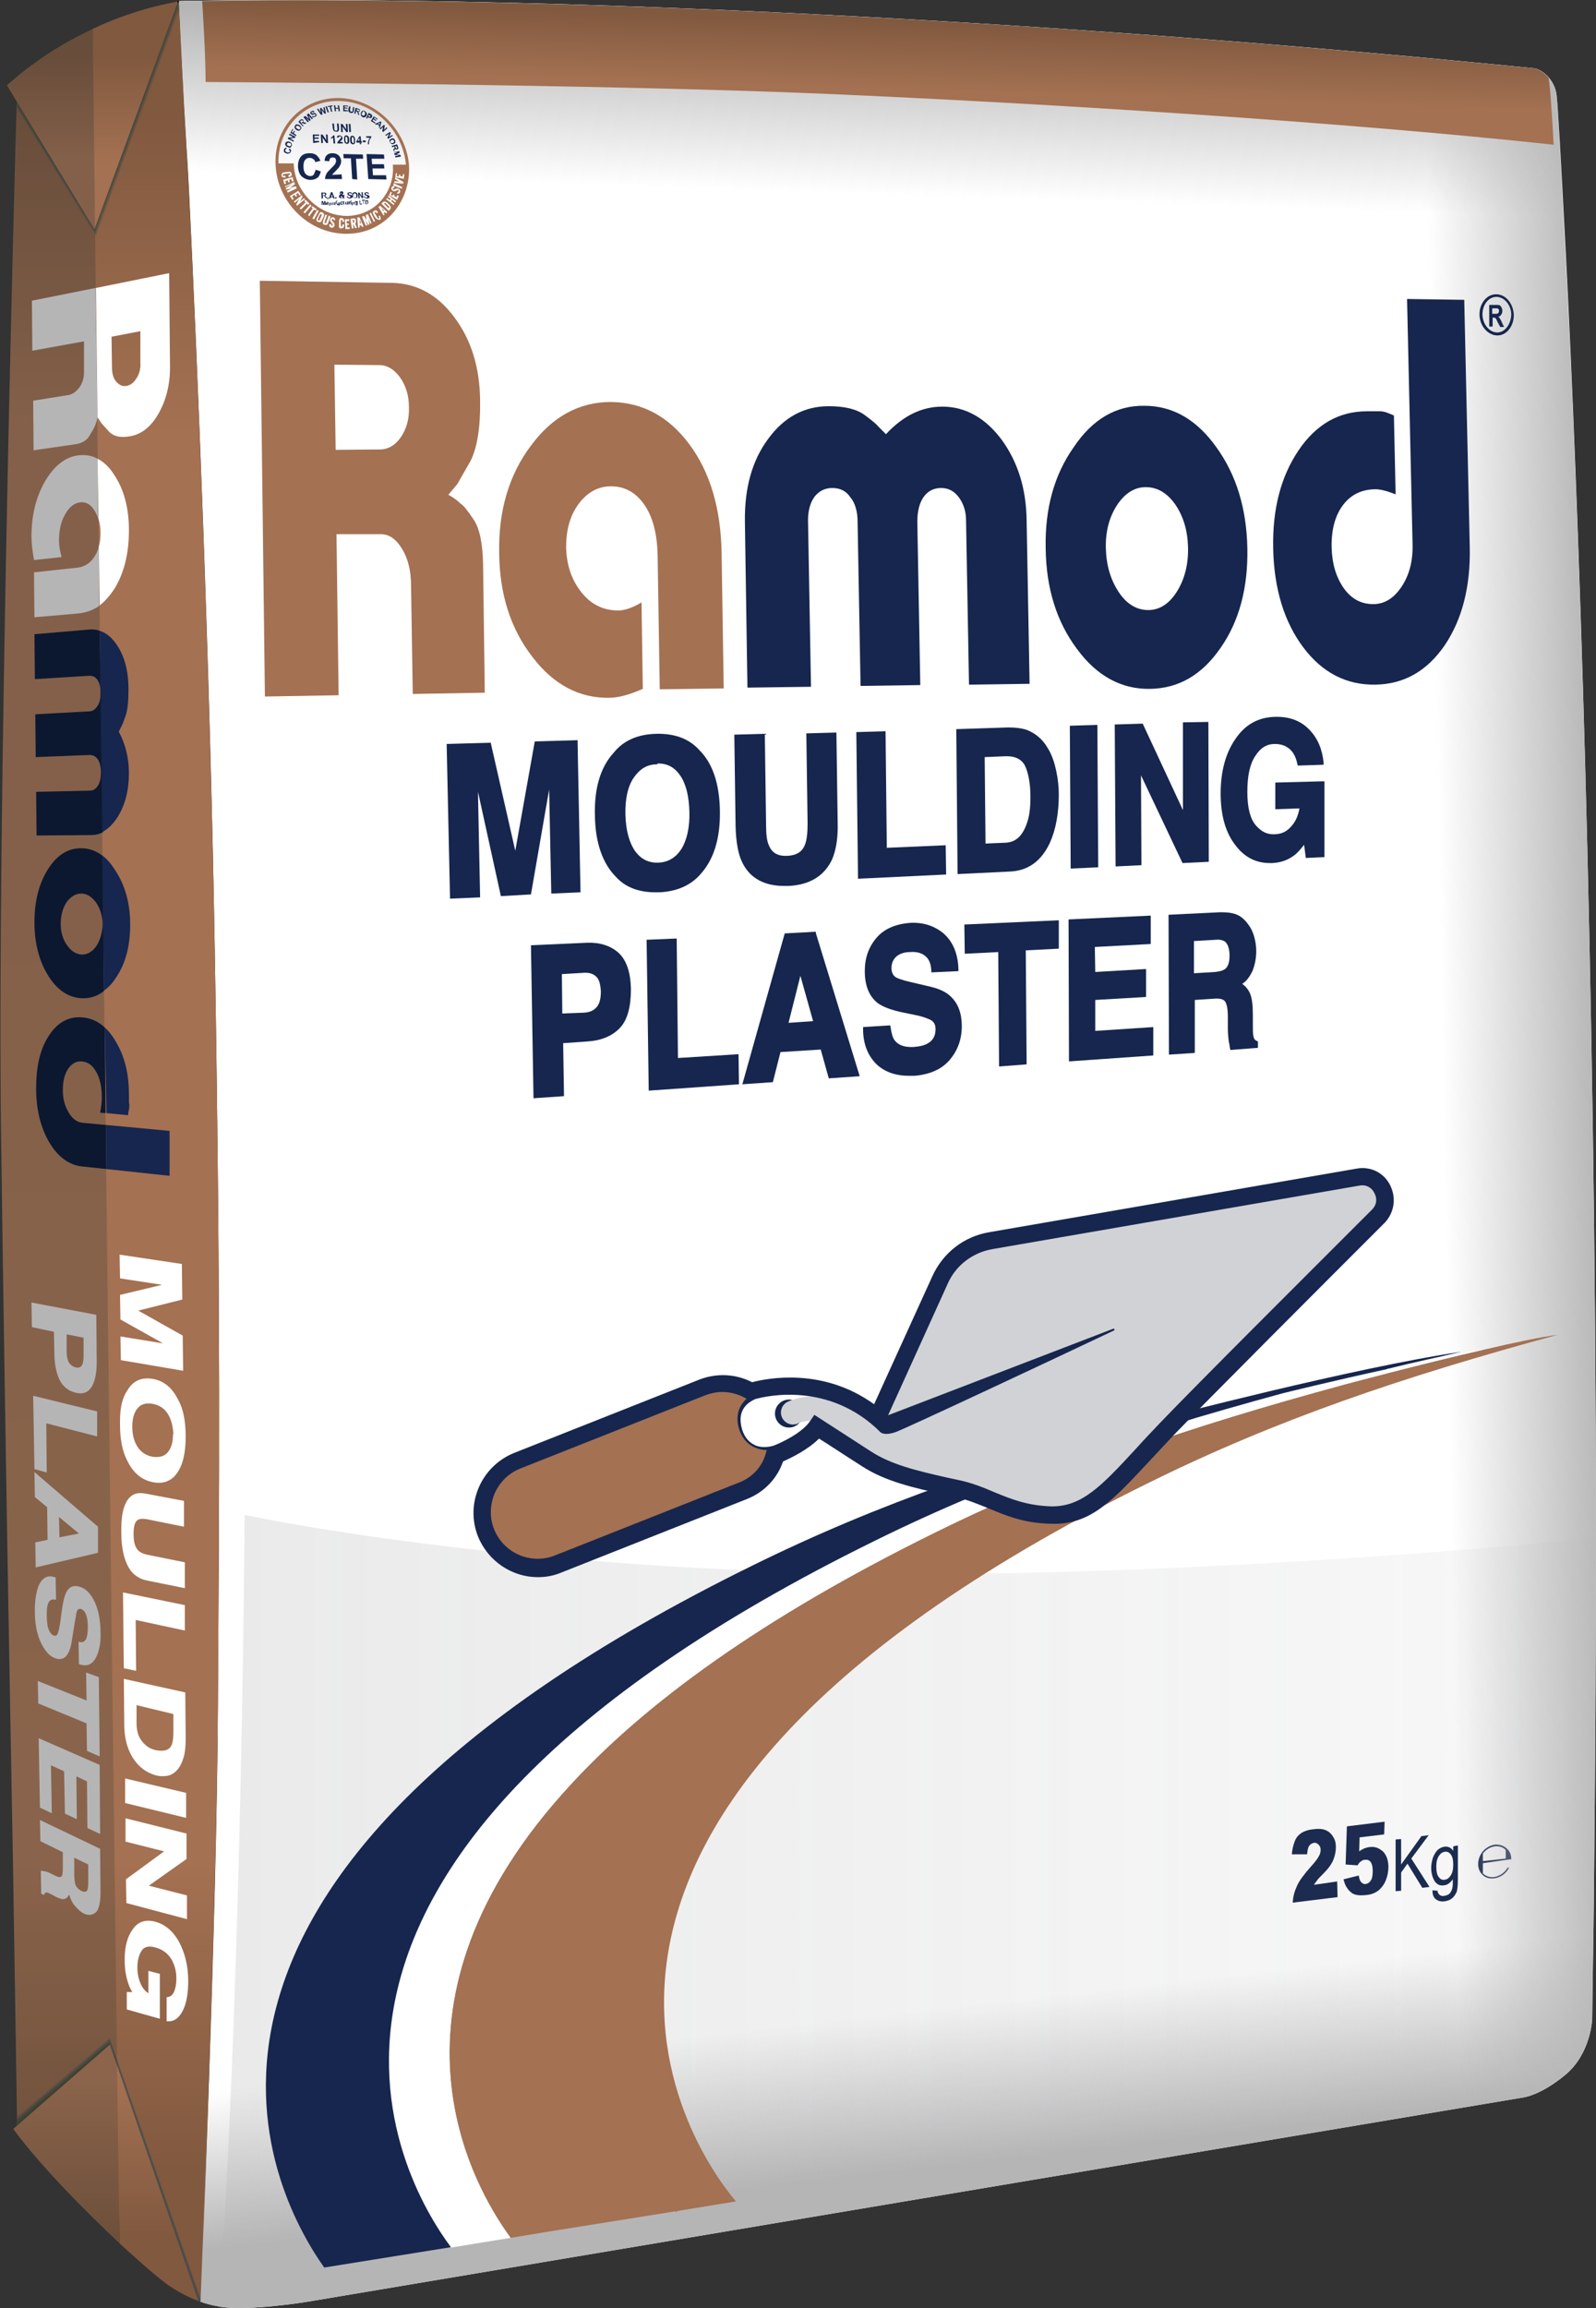 <svg enable-background="new 0 0 376.73 544.61" viewBox="0 0 376.73 544.61" xmlns="http://www.w3.org/2000/svg" xmlns:xlink="http://www.w3.org/1999/xlink"><rect x="0" y="0" width="376.73" height="544.61" fill="#333333" stroke="none"/><linearGradient id="a" gradientTransform="matrix(1 0 0 -1 0 544.903)" gradientUnits="userSpaceOnUse" x1="51.729" x2="376.729" y1="93.871" y2="93.871"><stop offset="0" stop-color="#747576" stop-opacity=".15"/><stop offset="1" stop-color="#747576" stop-opacity=".05"/></linearGradient><linearGradient id="b" gradientTransform="matrix(1 0 0 -1 0 544.903)" gradientUnits="userSpaceOnUse" x1="25.911" x2="25.911" y1="518.452" y2="32.426"><stop offset="0" stop-color="#81593f"/><stop offset=".156" stop-color="#a47152"/><stop offset=".85" stop-color="#a47152"/><stop offset="1" stop-color="#81593f"/></linearGradient><linearGradient id="c" gradientTransform="matrix(1 0 0 -1 0 544.903)" gradientUnits="userSpaceOnUse" x1="36.777" x2="36.156" y1="33.136" y2="32.919"><stop offset="0" stop-color="#013b56" stop-opacity="0"/><stop offset="1" stop-color="#4a4b4c"/></linearGradient><linearGradient id="d" gradientTransform="matrix(1 0 0 -1 0 544.903)" gradientUnits="userSpaceOnUse" x1="14.544" x2="15.475" y1="54.521" y2="53.427"><stop offset="0" stop-color="#013b56" stop-opacity="0"/><stop offset="1" stop-color="#47452b"/></linearGradient><linearGradient id="e" gradientTransform="matrix(1 0 0 -1 0 544.903)" gradientUnits="userSpaceOnUse" x1="32.739" x2="31.552" y1="516.337" y2="516.775"><stop offset="0" stop-color="#013b56" stop-opacity="0"/><stop offset="1" stop-color="#454329"/></linearGradient><linearGradient id="f" gradientTransform="matrix(1 0 0 -1 0 544.903)" gradientUnits="userSpaceOnUse" x1="13.001" x2="13.896" y1="504.649" y2="505.203"><stop offset="0" stop-color="#013b56" stop-opacity="0"/><stop offset="1" stop-color="#4c4a2f"/></linearGradient><linearGradient id="g" gradientTransform="matrix(1 0 0 -1 0 544.903)" gradientUnits="userSpaceOnUse" x1="209.44" x2="214.111" y1="69.619" y2="28.464"><stop offset="0" stop-color="#b5b5b6" stop-opacity="0"/><stop offset=".897" stop-color="#b5b5b6"/></linearGradient><linearGradient id="h" gradientTransform="matrix(1 0 0 -1 0 544.903)" gradientUnits="userSpaceOnUse" x1="205.364" x2="206.698" y1="497.775" y2="537.775"><stop offset=".032" stop-color="#b5b5b6" stop-opacity="0"/><stop offset="1" stop-color="#b5b5b6"/></linearGradient><linearGradient id="i" gradientTransform="matrix(1 0 0 -1 0 544.903)" gradientUnits="userSpaceOnUse" x1="319.632" x2="387.545" y1="289.812" y2="291.011"><stop offset=".309" stop-color="#b5b5b6" stop-opacity="0"/><stop offset=".853" stop-color="#b5b5b6"/></linearGradient><linearGradient id="j"><stop offset="0" stop-color="#a47152"/><stop offset="1" stop-color="#81593f"/></linearGradient><linearGradient id="k" gradientTransform="matrix(1 0 0 -1 0 544.903)" gradientUnits="userSpaceOnUse" x1="21.829" x2="21.829" xlink:href="#j" y1="506.452" y2="531.452"/><linearGradient id="l" gradientTransform="matrix(1 0 0 -1 0 544.903)" gradientUnits="userSpaceOnUse" x1="24.979" x2="24.979" xlink:href="#j" y1="54.285" y2="17.445"/><linearGradient id="m" gradientTransform="matrix(1 0 0 -1 0 544.903)" gradientUnits="userSpaceOnUse" x1="12.229" x2="15.229" y1="331.424" y2="55.424"><stop offset="0" stop-color="#072027"/><stop offset="1" stop-color="#072027" stop-opacity=".8"/></linearGradient><linearGradient id="n" gradientTransform="matrix(1 0 0 -1 0 544.903)" gradientUnits="userSpaceOnUse" x1="207.106" x2="207.631" xlink:href="#j" y1="523.96" y2="539.955"/><path d="m376.73 362.95c0 27.3-.2 55.7-.5 84.8-.1 9.5-.3 19.1-.4 28.7 0 0-.3 8.1-6.3 13.1s-10.1 5.4-10.1 5.4l-19.1 3.2-267.9 45s-13.4 2.2-20.2 1.2c-.1 0-.3-.1-.4-.1-.2 0-.3 0-.5-.1-1.4-.2-2.7-.6-3.9-1 .1-2.6 1-24.9 1.9-52.4 1-29.1 2-64.1 2.1-88 .3-48 .7-92.7-.7-176.3-1.1-69.4-4.3-144-5.9-176.8-.3-6.8-.6-11.8-.8-14.6-.8-12.8-1.5-28.5-1.8-34.8h.1s1.8-.1 5.5-.1c2.3 0 5.2-.1 8.9-.1 35.1-.3 132.9.3 276.4 13.3 9.6.9 19.4 1.8 29.3 2.8 0 0 1.8.5 3.2 2.2.8 1 1.6 2.3 1.8 4.2.2 1.3 1 14.6 2.2 37.7 2.8 55.1 7 166.3 7.1 302.7z" fill="#fff"/><path d="m356.33 438.75h.4c0-1-.3-1.9-1-2.5-.7-.7-1.6-1-2.7-1-2.1.2-3.9 2-4.1 4.2-.1 1.1.2 2.1.9 2.8.6.7 1.5 1 2.4 1h.1c1.7-.1 3.2-1.1 3.9-2.6l-.4.1c-.7 1.2-2 2.1-3.5 2.2-.9 0-1.7-.3-2.3-.9v-2.4zm-3.3-3.1h.3c.8 0 1.6.3 2.1.9v2l-5.4.6v-1.8c.8-1 1.8-1.6 3-1.7z" fill="#16264e"/><path d="m310.13 444.75c.3-.4.6-.8.8-1.1s.7-.8 1.4-1.5c1.2-1.2 2-2.3 2.4-3.3s.6-2 .6-3-.2-1.8-.7-2.5c-.4-.7-1-1.2-1.7-1.5s-1.7-.4-3-.2c-1.2.1-2.2.5-2.8.9-.7.5-1.2 1.1-1.5 1.9s-.6 1.8-.7 3.1h3.6c.1-.9.2-1.6.5-2s.6-.6 1.1-.7c.4-.1.8.1 1.1.4s.5.7.5 1.2-.1 1-.4 1.5c-.3.6-.9 1.4-1.9 2.5-1.6 1.8-2.8 3.4-3.3 4.6-.6 1.3-.9 2.5-1 3.9l10.6-1.3-.1-3.7z" fill="#16264e"/><path d="m323.23 435.85c-.4 0-.8.2-1.2.3-.4.2-.8.4-1.2.7l.1-3.3 5.8-.7.1-3-8.9 1.1-.3 9 2.8.2c.3-.4.5-.8.8-.9.3-.3.6-.4 1-.4.5-.1 1 .1 1.3.5s.5 1.1.5 2.1-.1 1.7-.4 2.2-.7.8-1.2.9c-.4.1-.8-.1-1.1-.4s-.5-.9-.6-1.6l-3.6.9c.2.7.4 1.4.7 1.8.3.5.6.9 1 1.2.4.4.9.6 1.5.7s1.3.1 2.2 0c1.2-.1 2.1-.5 2.9-1.1.7-.6 1.3-1.4 1.7-2.4s.6-2.1.6-3.1c0-1.5-.4-2.7-1.2-3.6-1-.9-2-1.3-3.3-1.1z" fill="#16264e"/><path d="m337.23 433.05-1.7.2-4.8 6.7v-6l-1.3.1v12.2l1.3-.1v-4.3l1.5-2.1 3.5 5.7 1.7-.2-4.3-6.7z" fill="#16264e"/><path d="m343.03 435.65v1.1c-.5-.8-1.2-1.1-2.1-1-.6.1-1.2.4-1.6.8-.5.5-.8 1.1-1.1 1.8-.2.7-.4 1.5-.4 2.4 0 1.2.3 2.3.8 3.1s1.3 1.2 2.3 1c.8-.1 1.4-.6 2-1.4 0 1 0 1.6-.1 2-.1.5-.3.9-.6 1.3-.3.3-.7.5-1.3.6-.5.1-.9 0-1.2-.3-.2-.2-.4-.5-.4-.9l-1.2-.1c0 1 .2 1.6.8 2.1.5.4 1.2.6 2 .5.7-.1 1.3-.3 1.8-.7s.8-.9 1.1-1.5c.2-.6.3-1.6.3-3v-8zm-.6 6.9c-.4.6-.8.9-1.4 1s-1-.1-1.4-.6-.6-1.3-.6-2.5c0-1.1.2-1.9.6-2.5s.8-.9 1.4-1c.5-.1 1 .1 1.4.6s.6 1.3.6 2.4c0 1.2-.2 2-.6 2.6z" fill="#16264e"/><path d="m376.73 362.95c0 36.3-.3 74.3-1 113.5 0 0-.3 8.1-6.3 13.1s-10.1 5.4-10.1 5.4l-287 48.2s-13.4 2.2-20.2 1.2c-.1 0-.3-.1-.4-.1 5.5-79.9 6-186.8 6-186.8s53.3 11.7 137.3 13.7c78.2 1.8 169.4-7 181.7-8.2z" fill="url(#a)"/><path d="m51.43 402.75c-.3 46.5-3.8 135-4 140.4-.2-.1-.4-.1-.6-.2 0 0-9.7-7.4-15.6-16-.9-1.4-1.9-2.8-3-4.1-5.5-7.2-12-13.5-12-13.5l-12.2-7.9-1-63.4s-1.8-94.7-2.8-171.7c-.9-72.6 3.2-225.5 3.7-242.5 0 0 11.9-9.3 18.1-13.2 1-.6 1.9-1.1 2.6-1.4 4.2-1.7 15.7-7.9 17.4-8.9.1-.1.2-.1.2-.1.3 6.3 1 22 1.8 34.8 1 16.3 5.3 107.7 6.7 191.3s1 128.4.7 176.4z" fill="url(#b)"/><path d="m25.93 480.35 21.5 61.5v1.4l-.6-.2s-1.9-2.4-2.3-3.2-13.4-34.3-13.4-34.3-4.6-12.6-4.9-14.1-.3-7.4-.3-7.4z" fill="url(#c)"/><path d="m4.03 499.25 21.9-18.9v3.7s-18.8 17.3-19.1 17.5-2.7 0-2.7 0z" fill="url(#d)"/><path d="m22.63 56.65 19.8-52.8-.2-3.6-3 3.1s-13.2 32.8-13.4 33c-.2.3-3.4 15.1-3.4 15.1z" fill="url(#e)"/><path d="m3.93 25.85 18.7 30.8v-6.4l-16.5-28.1-2.2 1.8z" fill="url(#f)"/><path d="m376.13 447.75c-.1 9.5-.3 19.1-.4 28.7 0 0-.3 8.1-6.3 13.1s-10.1 5.4-10.1 5.4l-19.1 3.2-267.9 45s-13.4 2.2-20.2 1.2c-.1 0-.3-.1-.4-.1-.2 0-.3 0-.5-.1-1.4-.2-2.7-.6-3.9-1 .1-2.6 1-24.9 1.9-52.4l292.8-38.6z" fill="url(#g)"/><path d="m369.63 60.15c-11-1.4-22.6-2.6-34.4-3.7-107.9-9.8-243.9-7.8-290.4-6.8-.3-6.8-.6-11.8-.8-14.6-.8-12.8-1.5-28.5-1.8-34.8h.1s1.8-.1 5.5-.1c2.3 0 5.2-.1 8.9-.1 35.1-.3 132.9.3 276.4 13.3 9.6.9 19.4 1.8 29.3 2.8 0 0 1.8.5 3.2 2.2.8 1 1.6 2.3 1.8 4.2.2 1.2 1.1 14.5 2.2 37.6z" fill="url(#h)"/><path d="m376.73 362.95c0 27.3-.2 55.7-.5 84.8-.1 9.5-.3 19.1-.4 28.7 0 0-.3 8.1-6.3 13.1s-10.1 5.4-10.1 5.4l-31.7 1.5c.8-14.7 9.5-28.1 10-44 4-136.9-1-313.2-5-397-1-20.4.8-34.4.3-42.1 9.6.9 19.4 1.8 29.3 2.8 0 0 1.8.5 3.2 2.2.8 1 1.6 2.3 1.8 4.2.2 1.3 1 14.6 2.2 37.7 2.9 55.1 7.1 166.3 7.2 302.7z" fill="url(#i)"/><path d="m42.03.35-19.5 53.1-.2.7-18.4-30.2-2.3-3.8s2.8-2.7 7.8-6.2c3.3-2.3 7.5-4.8 12.6-7.2 5.7-2.7 12.4-5 20-6.4z" fill="url(#k)"/><path d="m42.23.35s-.1 0-.2.1v-.1z" fill="none" stroke="#000" stroke-miterlimit="10" stroke-width=".25"/><path d="m46.83 542.95c-2.7-1-5-2.3-7.2-3.8-1.1-.8-2.2-1.7-3.3-2.6-1.4-1.2-4.3-3.7-7.9-7-7.8-7.3-18.8-18.3-25.3-27.2l.9-.8 21.9-19.1 1.8 5.2z" fill="url(#l)"/><path d="m28.33 529.55c-7.8-7.3-18.8-18.3-25.3-27.2l.9-.8-1-63.4s-1.8-94.7-2.8-171.7c-.9-72.6 3.2-225.5 3.7-242.5l-2.3-3.8s2.8-2.7 7.8-6.2c3.3-2.3 7.5-4.8 12.6-7.2v4c.1 7.8.3 22.7.5 42.7 1.2 101.5 3.9 333.9 5.2 434.2.2 15 .4 27 .5 35.2.2 2.6.2 4.9.2 6.7z" fill="url(#m)" opacity=".2"/><path d="m366.73 34.15c-49-5.3-118.7-9.7-171.7-12s-146.5-2.8-146.5-2.8c0-5.9-.6-15.8-.8-19.1 2.3 0 5.2-.1 8.9-.1 37.4-.4 146.3.3 305.7 16 0 0 1.8.5 3.2 2.2.1.4.1.9.2 1.4.5 4.4 1 14.4 1 14.4z" fill="url(#n)"/><path d="m159.73 521.85s0 0-.1-.1" fill="none" stroke="#a32c22" stroke-miterlimit="10" stroke-width=".25"/><path d="m367.73 314.95c-36.8 10-66.3 20-96.3 34.8-168.7 82.9-103 163.5-97.7 169.7l-14.1 2.3-30 4.8-9.1 1.5c-9.1-12.4-33.7-55.3 14.3-107.1 17.5-19 44.8-39.1 86-59.4 30-14.8 59.5-24.8 96.3-34.8 0 0 17.8-4.8 33.6-8.4h.1c6.4-1.5 12.5-2.8 16.9-3.4z" fill="#a47152"/><path d="m350.73 318.35c-15.8 3.6-33.6 8.4-33.6 8.4-36.8 10-66.3 20-96.3 34.8-41.3 20.3-68.5 40.4-86 59.4-48 51.8-23.4 94.7-14.3 107.1l-14.1 2.3c-12.2-16.4-54.8-90.6 100.1-166.8 30-14.8 59.5-24.8 96.3-34.8 0 0 11.8-2.9 24.6-5.7.1 0 .2 0 .3-.1 8.2-1.8 16.7-3.6 23-4.6z" fill="#fff"/><path d="m345.03 318.95c-5.5 1.3-11.3 2.5-17.3 4-.1 0-.2 0-.3.1-12.9 2.8-24.6 5.7-24.6 5.7-36.8 10-66.3 20-96.3 34.8-154.8 76.1-112.3 150.3-100.1 166.7l-29.9 4.8c-13.1-18.5-50.5-91.1 101-165.6 30-14.8 59.5-24.8 96.3-34.8 0 .1 45.4-11.9 71.2-15.7z" fill="#16264e"/><path d="m353.23 69.45c-2.2-.1-4 2.1-4 4.7 0 2.7 1.9 4.9 4.1 5s4-2.1 4-4.8c-.1-2.7-1.9-4.9-4.1-4.9zm.2 9c-1.9 0-3.5-2-3.5-4.3 0-2.2 1.4-4.1 3.3-4.1s3.5 2 3.5 4.2c-.1 2.3-1.5 4.2-3.3 4.2z" fill="#16264e"/><path d="m354.03 75.15c-.1-.2-.2-.3-.4-.4.3-.1.6-.2.7-.5.2-.2.3-.6.3-.9s-.1-.6-.2-.8-.3-.4-.4-.5c-.2-.1-.5-.1-.9-.1h-1.6v5.1h.8v-2.1h.2c.2 0 .3 0 .4.1.1 0 .2.1.2.2.1.1.2.4.4.8l.6 1.1h.9l-.5-1c-.2-.6-.4-.8-.5-1zm-1.2-1.1h-.6v-1.3h.6.6s.2.1.3.2.1.2.1.4 0 .3-.1.4-.1.2-.2.2c-.1.1-.3.1-.7.1z" fill="#16264e"/><path d="m96.13 38.85c.7 8.4-5.2 15.7-13.8 16-9 .3-16.8-7.1-17-16.3h4c.2 6.9 6.1 12.5 12.8 12.4 6.5-.2 11.1-5.7 10.6-12.1z" fill="#a47152"/><path d="m82.43 55.15c-9.2.4-17.2-7.3-17.4-16.7-.2-9.1 7-15.8 15.6-15.3 8.2.5 15.1 7.4 15.9 15.6.6 8.6-5.5 16.1-14.1 16.4zm-1.8-31.3c-8.3-.5-15.1 6-14.9 14.7.2 9 7.9 16.3 16.6 16 8.3-.3 14.2-7.4 13.5-15.6-.7-8.1-7.4-14.7-15.2-15.1z" fill="#a47152"/><path d="m68.13 35.35.2-.3c.2.1.3.2.3.3.1.1.1.3 0 .4 0 .2-.1.3-.3.4s-.4.1-.6.1c-.3-.1-.5-.2-.6-.3-.1-.2-.2-.3-.1-.6 0-.2.1-.3.3-.4.1-.1.2-.1.3-.1v.3c-.1 0-.2 0-.2.1-.1 0-.1.1-.1.2s0 .2.1.3.2.2.4.2.3 0 .4 0 .2-.1.2-.2 0-.2 0-.2c-.1-.1-.2-.2-.3-.2z" fill="#16264e"/><path d="m68.03 34.75c-.2-.1-.3-.1-.4-.2s-.1-.1-.2-.2c0-.1-.1-.2-.1-.2 0-.1 0-.2 0-.3.1-.2.2-.4.4-.4.2-.1.4-.1.6 0s.4.2.5.4.1.4 0 .6-.2.4-.4.4c0 0-.2 0-.4-.1zm.1-.3c.2.1.3.1.4 0 .1 0 .2-.1.2-.2s0-.2 0-.3c-.1-.1-.2-.2-.4-.2-.2-.1-.3-.1-.4 0-.1 0-.2.1-.2.2s0 .2 0 .3c.1 0 .2.1.4.2z" fill="#16264e"/><path d="m69.33 33.45-1.4-.7.1-.3 1.2-.1-1-.5.1-.3 1.4.7-.1.3-1.2.1.9.5z" fill="#16264e"/><path d="m69.93 32.15-1.4-.8.5-.9.2.1-.4.6.3.2.3-.5.2.1-.3.5.6.4z" fill="#16264e"/><path d="m69.93 30.65c-.1-.1-.2-.2-.3-.3 0-.1-.1-.2-.1-.2 0-.1 0-.2 0-.2 0-.1.1-.2.1-.3.1-.2.3-.3.5-.3s.4.1.6.2c.2.2.3.3.4.5 0 .2 0 .4-.2.5-.1.2-.3.3-.5.3-.1 0-.3-.1-.5-.2zm.2-.3c.1.1.3.2.4.2s.2-.1.3-.1c.1-.1.1-.2.1-.3s-.1-.2-.3-.3c-.1-.1-.3-.2-.4-.2s-.2.1-.3.1c-.1.1-.1.2-.1.3.1.1.1.2.3.3z" fill="#16264e"/><path d="m71.53 29.85-1.1-1.1.4-.4c.1-.1.2-.2.3-.2s.1 0 .2 0 .2.1.2.1c.1.1.1.2.1.3s0 .2-.1.3h.2c.1 0 .2 0 .3.1l.3.1-.3.2-.4-.1c-.1 0-.2-.1-.3-.1h-.1s-.1 0-.1.1l.5.5zm-.4-.8.2-.2c.1-.1.2-.2.2-.2v-.1s0-.1-.1-.1l-.1-.1h-.1s-.1.1-.2.1l-.2.2z" fill="#16264e"/><path d="m72.63 28.85-1-1.2.4-.3.9.7-.5-1 .4-.3 1 1.2-.2.2-.8-.9.5 1.1-.2.2-1-.8.8.9z" fill="#16264e"/><path d="m73.63 27.55.2-.2c.1.1.1.1.2.1h.2c.1 0 .1-.1.2-.2 0-.1 0-.1 0-.2 0 0 0-.1-.1-.1h-.1s-.1 0-.2.1c-.2 0-.3.1-.4 0-.1 0-.2-.1-.3-.2 0-.1-.1-.1-.1-.2s0-.1.1-.2c0-.1.1-.1.2-.2.2-.1.3-.1.4-.1s.2.1.3.2l-.2.2c-.1-.1-.1-.1-.2-.1s-.1 0-.2 0-.1.1-.1.1v.1s0 0 .1.1h.3c.1 0 .3-.1.3-.1.1 0 .2 0 .2.1.1 0 .1.1.2.2 0 .1.1.2.1.2 0 .1 0 .2-.1.2-.1.1-.1.1-.2.2-.2.1-.3.1-.4.1-.2.1-.3 0-.4-.1z" fill="#16264e"/><path d="m75.73 27.05-.9-1.3.3-.1.6.9-.2-1 .3-.1.7.9-.2-1 .3-.1.3 1.5-.3.1-.7-.9.2 1.1z" fill="#16264e"/><path d="m77.33 26.55-.5-1.4.3-.1.5 1.4z" fill="#16264e"/><path d="m78.13 26.35-.3-1.2-.4.1-.1-.2 1.1-.2.1.2-.4.1.3 1.2z" fill="#16264e"/><path d="m79.03 26.25-.2-1.4h.3l.1.6h.6l-.1-.6h.3l.2 1.4h-.3l-.1-.6h-.6l.1.6z" fill="#16264e"/><path d="m81.03 26.25v-1.4l1.1.1v.2l-.8-.1v.3l.7.1v.2l-.7-.1v.4l.8.1v.2z" fill="#16264e"/><path d="m82.43 25.05.3.1-.1.7v.2c0 .1 0 .1.1.2 0 0 .1.1.2.1h.2l.1-.1s0-.1 0-.2l.1-.8.3.1-.1.7c0 .2 0 .3-.1.3 0 .1-.1.1-.1.2 0 0-.1.1-.2.1s-.2 0-.3 0-.2-.1-.3-.1-.1-.1-.2-.2c0-.1-.1-.1-.1-.2s0-.2 0-.4z" fill="#16264e"/><path d="m83.63 26.75.3-1.3.6.2c.1.1.3.1.3.1.1 0 .1.1.1.2s0 .2 0 .2c0 .1-.1.2-.1.2-.1 0-.2.1-.3 0 .1.1.1.1.1.2s.1.1.1.3l.1.3-.3-.1-.1-.4c0-.1-.1-.2-.1-.2s0-.1-.1-.1-.1 0-.1-.1h-.1l-.1.6zm.5-.7.2.1c.1 0 .2.1.3.1h.1s0-.1.1-.1v-.1s0-.1-.1-.1c0 0-.1 0-.2-.1l-.2-.1z" fill="#16264e"/><path d="m85.23 26.55c0-.1.1-.2.2-.3s.1-.1.2-.1.1 0 .2 0 .2 0 .3.1c.2.1.3.2.4.4s.1.4 0 .6-.2.3-.4.4-.3 0-.5 0c-.2-.1-.3-.2-.4-.4-.1-.3-.1-.5 0-.7zm.2.1c-.1.1-.1.3 0 .4 0 .1.1.2.2.2s.2.1.3 0c.1 0 .2-.1.2-.3.1-.1.1-.3 0-.4 0-.1-.1-.2-.2-.2-.1-.1-.2-.1-.3 0 0 .1-.1.2-.2.3z" fill="#16264e"/><path d="m86.43 27.85.6-1.2.4.2c.2.1.2.2.3.2.1.1.1.1.1.2s0 .2 0 .3-.1.1-.1.2c-.1 0-.1.1-.2.1s-.1 0-.2 0-.2-.1-.3-.1l-.2-.1-.2.4zm.7-.8-.2.3.1.1c.1.1.2.1.2.1h.1s.1 0 .1-.1v-.1s0-.1-.1-.1c0 0-.1-.1-.2-.1z" fill="#16264e"/><path d="m87.53 28.55.7-1.1.9.6-.1.2-.6-.5-.2.2.6.4-.1.2-.6-.4-.2.3.7.5-.1.2z" fill="#16264e"/><path d="m89.63 30.25-.2-.2.1-.3-.4-.4-.4.1-.2-.2 1.3-.6.2.2zm-.1-.8.2-.5-.5.2z" fill="#16264e"/><path d="m89.63 30.35 1-.9.2.2-.2 1 .6-.6.2.2-1 .9-.2-.2.2-1-.6.6z" fill="#16264e"/><path d="m90.93 31.85 1.1-.7.2.2-.4 1 .7-.5.2.2-1.1.7-.2-.2.4-1-.7.5z" fill="#16264e"/><path d="m92.33 32.75c.1-.1.2-.1.3-.1h.2c.1 0 .1.1.2.1.1.1.1.2.2.3.1.2.1.4.1.5 0 .2-.2.3-.4.4s-.4.1-.5 0c-.2-.1-.3-.2-.4-.4s-.1-.4-.1-.5c.1-.1.2-.2.4-.3zm.1.3c-.1.1-.2.1-.3.2v.3c.1.1.1.2.2.2s.2 0 .4 0c.1-.1.2-.1.3-.2 0-.1 0-.2 0-.3-.1-.1-.1-.2-.2-.2-.1-.1-.2-.1-.4 0z" fill="#16264e"/><path d="m92.43 34.45 1.3-.4.2.6c.1.1.1.3.1.3 0 .1 0 .1-.1.2 0 .1-.1.1-.2.1s-.2 0-.3 0-.2-.1-.2-.2v.2s-.1.1-.1.2l-.2.2-.1-.3.2-.3c.1-.1.1-.2.1-.2v-.1-.1-.1l-.5.2zm.8.1.1.2c.1.1.1.2.1.2s.1 0 .1.1h.1s.1 0 .1-.1v-.1s0-.1-.1-.2l-.1-.2z" fill="#16264e"/><path d="m92.93 35.85 1.3-.2.1.4-.8.4 1 .1.1.4-1.3.2-.1-.3 1-.2-1.1-.1-.1-.3 1-.5-1 .2z" fill="#16264e"/><path d="m66.53 40.95c.1-.1.3-.3.7-.3l.6-.1c.5-.1.7 0 .8.1s.2.2.2.4 0 .3 0 .4c-.1.1-.3.3-.7.3l-.1-.4c.3 0 .5-.1.4-.3 0-.2-.2-.2-.5-.1l-.8.1c-.2 0-.4.1-.4.3s.2.2.6.1l.1.4c-.5.1-.7 0-.8-.1s-.2-.2-.2-.4c.1-.1.1-.3.1-.4z" fill="#fff"/><path d="m67.93 42.55-.6.2.2.6-.4.1-.3-1 .2-.1 1.8-.5.2-.1.3 1-.4.1-.2-.6-.5.2.2.5-.4.1z" fill="#fff"/><path d="m67.53 43.85 1.7-.8.2-.1.2.5-1 .7c-.1.1-.2.1-.3.2.1 0 .2-.1.3-.1l1.2-.3.2.5-.2.1-1.7.8-.2.1-.2-.4.2-.1 1-.5c.1 0 .2-.1.3-.1-.1 0-.2.1-.3.1l-1.4.3-.1-.3 1.2-.8c.1-.1.2-.1.3-.2-.1 0-.2.1-.3.1l-1 .5-.2.1-.2-.3z" fill="#fff"/><path d="m69.53 45.95-.6.4.4.6-.3.2-.6-.9.2-.1 1.6-1 .2-.1.6.9-.3.2-.4-.6-.5.3.3.4-.3.2z" fill="#fff"/><path d="m71.43 46.35-.5 1c-.1.1-.1.2-.2.3.1-.1.2-.1.2-.2l.6-.5.2-.2.3.3-.2.1-1.5 1.2-.2.2-.2-.3.6-1.1c.1-.1.1-.2.2-.3-.1.1-.2.1-.2.2l-.7.6-.2.2-.3-.3.2-.1 1.5-1.2.2-.2z" fill="#fff"/><path d="m72.43 48.05-1.2 1.2-.2.2-.3-.3.2-.2 1.2-1.2-.3-.3.3-.3.9.9-.3.3z" fill="#fff"/><path d="m73.53 48.55-.2.2-1.2 1.4-.2.2-.3-.3.2-.2 1.2-1.4.2-.2z" fill="#fff"/><path d="m74.13 49.45-1 1.4-.1.2-.3-.3.1-.2 1-1.4-.3-.2.2-.3 1 .7-.2.3z" fill="#fff"/><path d="m75.23 49.75-.1.2-.9 1.6-.1.2-.4-.2.1-.2.9-1.6.1-.2z" fill="#fff"/><path d="m74.73 52.05c-.1-.2-.1-.4.2-.8l.3-.6c.2-.4.3-.6.5-.6.1 0 .3 0 .4.1.2.1.3.2.3.3.1.2.1.4-.1.8l-.3.6c-.2.4-.3.6-.5.6-.1 0-.3 0-.4-.1-.3-.1-.4-.2-.4-.3zm.8-.3.3-.7c.1-.2.2-.4 0-.5s-.3.1-.4.3l-.3.7c-.1.2-.2.4 0 .5.2 0 .3-.1.4-.3z" fill="#fff"/><path d="m78.03 51.05-.1.2-.5 1.4c-.1.4-.4.5-.8.4s-.5-.4-.4-.8l.5-1.4.1-.2.4.1-.1.2-.5 1.4c-.1.2 0 .3.1.3.1.1.2 0 .3-.2l.5-1.4.1-.2z" fill="#fff"/><path d="m78.13 52.85c0 .2.1.3.2.4.1 0 .2 0 .2-.1s0-.3-.2-.5l-.2-.2c-.2-.2-.3-.5-.2-.7.1-.4.4-.5.7-.5.3.1.5.3.5.7h-.4c0-.2 0-.3-.2-.3-.1 0-.2 0-.2.2 0 .1 0 .3.2.4l.2.2c.2.2.3.5.2.8-.1.4-.4.5-.7.5-.4-.1-.6-.4-.5-.8z" fill="#fff"/><path d="m80.13 53.75c-.1-.1-.2-.3-.1-.8v-.6c0-.5.1-.7.2-.8s.2-.1.4-.1.3.1.4.2.2.3.2.7h-.4c0-.3 0-.5-.2-.5s-.2.2-.2.4v.8c0 .3 0 .4.2.4s.2-.2.2-.5h.4c0 .5-.1.7-.2.8s-.2.1-.4.1c-.3.1-.4 0-.5-.1z" fill="#fff"/><path d="m81.93 52.95v.7h.6v.4h-1v-.2l-.1-1.9v-.2h1v.4h-.6v.6h.5v.4z" fill="#fff"/><path d="m83.33 52.95.1.7v.2l-.4.1v-.2l-.3-1.9v-.2l.6-.1c.5-.1.7.2.7.6 0 .2 0 .5-.2.6l.4 1-.4.1-.4-.9zm0-.4h.1c.2 0 .2-.2.2-.4 0-.2-.1-.3-.3-.3h-.1z" fill="#fff"/><path d="m84.93 53.65-.4.1-.2-2.4.5-.1 1 2.2-.4.1-.2-.4-.4.1zm0-.9.3-.1-.2-.6c0-.1-.1-.2-.1-.3v.3z" fill="#fff"/><path d="m86.23 53.05-.7-1.7-.1-.2.5-.2.6 1c0 .1.1.2.1.3 0-.1-.1-.2-.1-.3l-.2-1.2.5-.2.1.2.7 1.7.1.2-.3.1-.1-.2-.4-1c0-.1-.1-.2-.1-.3 0 .1.1.2.1.3l.3 1.4-.3.1-.7-1.2c0-.1-.1-.2-.1-.3 0 .1.1.2.1.3l.4 1.1.1.2-.3.1z" fill="#fff"/><path d="m87.53 50.15.1.2.8 1.6.1.2-.3.2-.1-.2-.8-1.6-.1-.2z" fill="#fff"/><path d="m89.13 51.75c-.2 0-.3-.1-.6-.5l-.3-.5c-.2-.4-.3-.6-.2-.7 0-.1.1-.2.3-.3.1-.1.3-.1.4-.1.2 0 .3.1.5.5l-.3.2c-.1-.2-.2-.4-.4-.3s-.1.3.1.5l.4.7c.1.2.2.4.4.3s.1-.3-.1-.5l.3-.2c.2.4.3.6.2.8 0 .1-.1.2-.2.3-.3-.2-.4-.1-.5-.2z" fill="#fff"/><path d="m90.83 50.55-.3.3-1.2-2 .4-.3 1.7 1.5-.3.3-.3-.3-.3.3zm-.4-.7.2-.2-.4-.4c-.1-.1-.2-.2-.2-.2 0 .1.1.2.2.3z" fill="#fff"/><path d="m90.83 47.55c.2 0 .3.1.6.3l.5.5c.2.2.3.4.3.6 0 .1 0 .2-.1.4l-.4.4-.2-.2-1.3-1.3-.2-.2.4-.4c.2-.1.3-.1.4-.1zm-.2.5 1.1 1.1.1-.1c.1-.1.1-.3-.1-.4l-.7-.7s-.2-.1-.4.1z" fill="#fff"/><path d="m91.73 46.15.2.1 1.4 1.1.2.1-.2.3-.2-.1-.6-.5-.2.3.6.5.2.1-.2.3-.2-.1-1.4-1.1-.2-.1.2-.3.2.1.5.4.2-.3-.5-.4-.2-.1z" fill="#fff"/><path d="m93.03 46.25.5.3.3-.5.3.2-.4.9-.2-.1-1.5-.9-.2-.1.4-.8.3.2-.3.5.4.3.2-.4.3.2z" fill="#fff"/><path d="m93.83 45.25c.2.1.3 0 .3-.1s0-.2-.1-.3-.2 0-.4.1l-.2.1c-.2.1-.5.1-.7 0-.3-.2-.4-.5-.3-.8s.4-.4.7-.3l-.1.4c-.1 0-.2 0-.3.1 0 .1 0 .2.1.3s.2 0 .4-.1l.2-.1c.2-.1.5-.1.7 0 .3.2.4.5.3.8s-.4.4-.7.3z" fill="#fff"/><path d="m92.93 43.25.2.1 1.6.7.2.1-.1.4-.2-.1-1.6-.6-.2-.1z" fill="#fff"/><path d="m93.23 42.25.1-.4 1.9 1.1-.1.4-2.1-.2.1-.4 1.1.1c.1 0 .2 0 .3.1-.1 0-.2-.1-.3-.1z" fill="#fff"/><path d="m94.43 41.55.6.1.1-.6.3.1-.1 1h-.2l-1.6-.3h-.2l.1-1 .3.1-.1.6.5.1.1-.5.3.1z" fill="#fff"/><g fill="#16264e"><path d="m78.43 29.15h.4l.1 1.1v.3c0 .1.1.1.1.2.1.1.2.1.3.1s.2 0 .2-.1c.1 0 .1-.1.1-.2s0-.2 0-.3l-.1-1.1h.4l.1 1v.5s-.1.2-.1.2c-.1.1-.1.1-.2.2-.1 0-.2.1-.4 0-.2 0-.3 0-.4-.1-.1 0-.2-.1-.2-.2-.1-.1-.1-.1-.1-.2s-.1-.3-.1-.5z"/><path d="m80.53 31.15-.1-1.9h.4l.9 1.3-.1-1.3h.4l.1 1.9h-.4l-.9-1.3.1 1.3z"/><path d="m82.43 31.15-.1-1.9h.4l.1 1.9z"/><path d="m75.93 46.95-.1-1.5h.6.3c.1 0 .1.1.2.1 0 .1.1.1.1.2s0 .2-.1.3-.2.1-.3.1c.1 0 .1.1.2.1 0 0 .1.1.2.2l.2.3h-.3l-.2-.3c-.1-.1-.1-.2-.2-.2 0 0-.1 0-.1-.1h-.1-.1v.6zm.2-.9h.2.3s.1 0 .1-.1v-.1-.1s-.1 0-.1-.1c0 0-.1 0-.2 0h-.2z"/><path d="m77.23 46.95v-.3h.3v.3z"/><path d="m79.03 46.85h-.3l-.1-.3h-.6l-.1.3h-.3l.5-1.5h.3zm-.5-.5-.2-.5-.2.5z"/><path d="m79.13 46.85v-.3h.3v.3z"/><path d="m81.33 46.65-.2.2c-.1 0-.2-.1-.2-.2-.1.1-.1.1-.2.1s-.1 0-.2 0c-.2 0-.3 0-.4-.1s-.1-.2-.1-.3 0-.2.1-.3c0-.1.1-.1.2-.2-.1-.1-.1-.1-.1-.2s0-.1 0-.2 0-.2.1-.2c.1-.1.2-.1.3-.1s.2 0 .3.1.1.1.1.2v.2c0 .1-.1.1-.2.2l.2.3s0-.1.1-.2l.2.1c0 .1 0 .2-.1.2 0 0 0 .1-.1.1l.1.1c.1.2.1.2.1.2zm-.8-.4c-.1 0-.1.1-.1.1v.1c0 .1 0 .1.1.1 0 0 .1.1.2.1h.1s.1 0 .1-.1zm0-.4c.1-.1.1-.1.1-.2v-.1h-.1-.1v.1s0 .1.1.2z"/><path d="m81.83 46.35h.3c0 .1.1.2.1.2.1 0 .1.1.2.1s.2 0 .2-.1l.1-.1v-.1s-.1 0-.1-.1c0 0-.1 0-.2-.1-.2 0-.3-.1-.3-.1-.1-.1-.1-.2-.1-.3s0-.1 0-.2.1-.1.2-.1.2-.1.3-.1c.2 0 .3 0 .4.1s.1.2.2.3h-.3c0-.1 0-.1-.1-.2 0 0-.1 0-.2 0s-.1 0-.2.1v.1.1s.1.1.3.1c.1 0 .2.1.3.1s.1.1.2.1c0 .1.1.1.1.2s0 .2-.1.2c0 .1-.1.1-.2.2-.1 0-.2.1-.3.1-.2 0-.3 0-.4-.1-.3-.1-.3-.2-.4-.4z"/><path d="m83.13 46.15c0-.1 0-.3 0-.4s.1-.1.1-.2c.1-.1.1-.1.2-.1s.2-.1.3-.1c.2 0 .4.1.5.2s.2.3.2.5 0 .4-.1.5-.3.2-.5.2-.4-.1-.5-.2c-.2 0-.2-.2-.2-.4zm.2 0c0 .2.1.3.1.4.1.1.2.1.3.1s.2 0 .3-.1.1-.2.1-.4-.1-.3-.1-.4c-.1-.1-.2-.1-.3-.1s-.2 0-.3.1c0 .1-.1.2-.1.4z"/><path d="m84.63 46.85-.1-1.4h.3l.6.9-.1-1h.3l.1 1.4h-.3l-.6-.9.1.9z"/><path d="m85.83 46.35h.3c0 .1.1.2.1.2.1 0 .1.1.2.1s.2 0 .2-.1l.1-.1v-.1s-.1 0-.1-.1c0 0-.1 0-.2-.1-.1 0-.3-.1-.3-.1-.1-.1-.1-.2-.1-.3s0-.1 0-.2.1-.1.2-.1.2-.1.3-.1c.2 0 .3 0 .4.1s.1.2.2.3h-.3c0-.1 0-.1-.1-.2 0 0-.1 0-.2 0s-.1 0-.2.1v.1.1s.1.1.3.1c.1 0 .2.1.3.1s.1.1.2.1c0 .1.1.1.1.2v.2c0 .1-.1.1-.2.2-.1 0-.2.1-.3.1-.2 0-.3 0-.4-.1-.4-.1-.5-.3-.5-.4z"/><path d="m74.53 40.05 1.2.4c-.2.7-.4 1.2-.8 1.5s-1 .5-1.6.5c-.8 0-1.5-.3-2.1-.8-.6-.6-.8-1.3-.9-2.3 0-1 .2-1.8.7-2.4s1.2-.8 2.1-.8c.7 0 1.4.2 1.8.7.3.3.5.6.7 1.1l-1.2.3c-.1-.3-.2-.6-.5-.7-.2-.2-.5-.3-.8-.3-.5 0-.8.1-1.1.5-.3.3-.4.8-.4 1.6s.2 1.3.5 1.7c.3.3.7.5 1.1.5.3 0 .6-.1.8-.3.2-.5.4-.8.5-1.2z"/><path d="m80.63 41.15.1 1.1h-4c0-.4.1-.8.3-1.2s.6-.8 1.2-1.4c.5-.5.8-.8.9-1s.2-.5.2-.7c0-.3-.1-.5-.2-.6s-.3-.2-.6-.2c-.2 0-.4.1-.6.2-.1.1-.2.4-.2.7l-1.1-.1c0-.6.2-1.1.6-1.4.3-.3.8-.4 1.3-.4.6 0 1 .2 1.4.5.3.3.5.7.6 1.2 0 .3 0 .5-.1.8-.1.2-.2.5-.4.8-.1.2-.4.4-.7.8-.3.3-.6.6-.7.7s-.2.2-.2.3z"/><path d="m83.13 42.25-.3-4.9h-1.7l-.1-1 4.6.1.1 1h-1.7l.3 4.9z"/><path d="m86.93 42.25-.4-5.9 4.1.1.1 1h-3l.1 1.3h2.8l.1 1h-2.8l.1 1.6h3.1l.1 1z"/><path d="m73.93 33.75-.1-2h1.5v.3h-1.1v.4h1v.3h-1v.5h1.1v.3z"/><path d="m75.83 33.75-.1-2h.4l.9 1.3-.1-1.3h.4l.1 2h-.4l-.9-1.3.1 1.3z"/><path d="m79.13 33.85h-.4l-.1-1.4c-.1.1-.3.2-.5.3v-.3c.1 0 .2-.1.3-.2s.2-.2.2-.3h.3z"/><path d="m80.93 33.55v.3h-1.3c0-.1 0-.3.1-.4s.2-.3.4-.5.3-.3.3-.3c0-.1.1-.2.1-.2 0-.1 0-.1-.1-.2 0 0-.1-.1-.2-.1s-.1 0-.2.1c0 0-.1.1-.1.2h-.4c0-.2.1-.4.2-.4.1-.1.3-.1.4-.1.2 0 .3.1.5.2.1.1.2.2.2.4v.2c0 .1-.1.2-.1.2 0 .1-.1.1-.2.2s-.2.2-.2.2l-.1.1z"/><path d="m81.73 31.95c.2 0 .3.1.5.2.1.2.2.4.2.8s0 .6-.1.8c-.1.1-.2.2-.4.2s-.3-.1-.5-.2c-.1-.1-.2-.4-.2-.8s0-.6.1-.8c0-.1.2-.2.4-.2zm0 .3h-.1s-.1.1-.1.2 0 .3 0 .5 0 .4.1.5c0 .1.1.1.1.2h.1.1s.1-.1.1-.2 0-.3 0-.5 0-.4-.1-.5c0-.1-.1-.1-.1-.2z"/><path d="m83.23 32.05c.2 0 .3.1.4.2.1.2.2.4.2.8s0 .6-.1.8c-.1.1-.2.2-.4.2s-.3-.1-.5-.2c-.1-.1-.2-.4-.2-.8s0-.6.1-.8.3-.2.5-.2zm0 .3h-.1s-.1.1-.1.2 0 .3 0 .5 0 .4.1.5c0 .1.1.1.1.2s.1 0 .1 0h.1s.1-.1.1-.2 0-.3 0-.5 0-.4-.1-.5c0-.1-.1-.1-.1-.2z"/><path d="m84.93 34.05v-.4h-.8v-.3l.7-1.2h.3l.1 1.2h.2v.3h-.2v.4zm-.1-.8v-.7l-.4.6z"/><path d="m85.63 33.55v-.4h.7v.4z"/><path d="m86.43 32.45v-.3h1.2v.3c-.1.1-.2.2-.3.4s-.2.4-.2.6-.1.4 0 .6h-.3c0-.3 0-.5.1-.8s.2-.5.4-.7z"/><path d="m75.93 48.35v-.9h.3l.2.6.1-.6h.3v.9h-.2v-.7l-.1.7h-.2l-.2-.7v.7z"/><path d="m77.13 47.85h-.2c0-.1 0-.1.1-.1 0 0 .1 0 .2-.1h.2s.1 0 .1.1v.2.2.1.1h-.2s0 0 0-.1l-.1.1h-.1c-.1 0-.1 0-.2-.1l-.1-.1v-.1s0-.1.1-.1c.2 0 .2 0 .2-.1.1.1.2 0 .2 0v-.1s0 0-.1 0c0 0 0 .1-.1.1zm.3.2h-.1-.1v.1.1h.1.1s0 0 0-.1c0 0 0 0 0-.1z"/><path d="m78.33 48.35h-.2v-.3c0-.1 0-.1 0-.1s0 0-.1 0h-.1v.1.2.3h-.2v-.7h.2v.1c.1-.1.1-.1.2-.1h.1s.1 0 .1.1v.1.1z"/><path d="m78.93 48.35v-.1.1c-.1 0-.2 0-.2 0h-.1s-.1 0-.1-.1v-.1-.4h.2v.3.2s0 0 0 .1h.1.1s0 0 0-.1 0-.1 0-.2v-.3h.2v.7z"/><path d="m79.23 47.65c.1-.1.1-.2.1-.2s0-.1.1-.1h.1.1v.1h-.1s0 0-.1 0v.1h.1v.1h-.1v.5h-.2v-.5h-.1z"/><path d="m79.83 47.85h-.2c0-.1 0-.1.1-.1h.2.2s.1 0 .1.1v.2.2.1.1h-.2s0 0 0-.1l-.1.1h-.1c-.1 0-.1 0-.2-.1l-.1-.1v-.1s0-.1.1-.1c.1-.1.2-.1.2-.2.1.1.2 0 .2 0v-.1s0 0-.1 0c0 0-.1 0-.1.1 0-.1 0 0 0 0zm.2.1h-.1-.1v.1.1h.1.1s0 0 0-.1c0 0 0 0 0-.1z"/><path d="m80.93 47.85h-.2v-.1s0 0-.1 0h-.1v.2.2h.1.1v-.1h.2c0 .1 0 .1-.1.2 0 0-.1.1-.2.1s-.2 0-.2-.1c-.1-.1-.1-.1-.1-.3 0-.1 0-.2.1-.3s.1-.1.2-.1h.2s.1.2.1.3z"/><path d="m81.33 47.65v.1h-.1v.3.1h.1v.1h-.1-.1s0 0-.1 0c0 0 0 0 0-.1v-.1-.3h-.1v-.1h.1v-.1l.2-.1v.2z"/><path d="m81.93 48.25c-.1 0-.2 0-.2 0h-.1s-.1 0-.1-.1v-.1-.4h.2v.3.2h.1.1s0 0 0-.1 0-.1 0-.2v-.3h.2v.7z"/><path d="m82.43 48.25h-.2v-.7h.2v.1s0-.1.1-.1h.1.1v.2h-.1s0 0-.1 0v.1.2z"/><path d="m82.73 47.45v-.2h.2v.2zm0 .8v-.7h.2v.7z"/><path d="m83.63 48.25h-.2v-.3c0-.1 0-.1 0-.1s0 0-.1 0h-.1v.1.2.3h-.2v-.7h.2v.1c.1-.1.1-.1.2-.1h.1s.1 0 .1.1v.1.1z"/><path d="m83.83 48.25h.2.1.1s0 0 0-.1v-.1c0 .1-.1.1-.2.1s-.2 0-.2-.1-.1-.1-.1-.2 0-.2.1-.3c0-.1.1-.1.2-.1s.1 0 .2.1v-.1h.2v.6.2.1s0 0-.1.1h-.1c-.1 0-.2 0-.2-.1-.2.1-.2 0-.2-.1zm.1-.4v.2h.1s.1 0 .1-.1v-.1c0-.1 0-.1 0-.2h-.1s-.1 0-.1.1z"/><path d="m84.93 48.25-.1-.9h.2v.7h.4v.2z"/><path d="m85.73 48.15v-.8h-.3v-.2h.7v.2h-.3v.8z"/><path d="m86.23 47.25h.3.2s.1 0 .1.1l.1.1v.2.2c0 .1 0 .1-.1.2l-.1.1s-.1 0-.2 0h-.3zm.2.2v.6h.1.1.1s0 0 0-.1 0-.1 0-.2 0-.1 0-.2c0 0 0-.1-.1-.1h-.1c.1 0 .1 0-.1 0z"/></g><path d="m175.33 327.05s-9.2.2-13.3 2.1c-4.2 1.9-39.8 15.9-41.6 17.1-1.7 1.2-7.1 4.7-5.9 11.9 1.2 7.3 5.9 10.7 10.6 11.4s27.4-9 31.7-10.4 21.8-8.7 24.1-10.7c2.3-2.1 2.8-6.2 4.2-7.8s3.6-7.3 2.9-9-6.6-5-6.6-5z" fill="#a47152"/><path d="m178.93 328.95s-4.2 2.1-4.3 5.9 1.9 5.6 4 6.6 6.3-.3 7.7-.7 7.2-3.5 7.6-4.7 1.8-4.8.6-6.4-2.5-2.6-4.4-2.9-11.2 2.2-11.2 2.2z" fill="#fff"/><circle cx="186.23" cy="333.55" fill="#16264e" r="3.3"/><path d="m323.93 278.25c-3.2-1.4-42.2 6.4-42.2 6.4s-52.2 9.4-56.1 11.7-16.6 35.3-18.5 36.6-8-1.9-10-2.6c-.2-.1-.4-.1-.6-.1-5.6-1.9-10.3.4-10.6.5-1.4.7-2 2.4-1.3 3.8s2.4 2 3.8 1.3c0 0 1.9-.9 4.4-.6.1.2.3.4.4.6 1 1.2 12.2 8.4 16.9 11.6 4.7 3.1 21.6 5.8 23.4 6.8 1.8.9 15.5 3.5 18.2 3.1s16.8-12.9 16.8-12.9 54.8-55.8 56.4-58 2.3-6.8-1-8.2z" fill="#d0d2d5"/><path d="m328.13 279.65c-1.5-3-4.7-4.5-7.9-3.9l-86.7 15c-6 1-11 4.9-13.5 10.5l-13.7 30.1c-12.2-8.8-25.3-6.1-28.8-5.2-3.9-2-8.4-2.2-12.5-.6l-43.7 17.3c-3.7 1.5-6.7 4.4-8.3 8.1s-1.7 7.8-.2 11.6c2.4 5.9 8.1 9.6 14.1 9.6 1.9 0 3.7-.3 5.6-1.1l43.7-17.3c4.1-1.6 7.2-4.8 8.6-8.9 1.8-.8 5.8-2.7 8.5-5.4 2.1 1.3 6 3.9 10.1 6.5 5.5 3.6 12.2 5.1 19.4 6.7.9.2 1.8.4 2.8.6 3 .7 5.3 1.7 7.8 2.7 4.1 1.7 8.3 3.5 14.8 3.6 9.2.3 14.4-5.5 23.2-14.9 1.7-1.8 3.6-3.9 5.6-6 8.5-8.8 34.9-35.2 49.9-50.2 2.2-2.4 2.7-5.8 1.2-8.8zm-153.5 70.1-43.7 17.3c-5.6 2.2-12-.5-14.3-6.2-1.1-2.7-1-5.7.1-8.4 1.2-2.7 3.3-4.8 6-5.9l43.7-17.3c1.3-.5 2.7-.8 4-.8 1.9 0 3.9.5 5.6 1.5l.2.1c-1.2 1.1-2.4 2.8-2.1 5.6.3 2.5 1.6 4.6 3.6 5.7 1 .5 2.1.8 3.2.8h.1l-.1.2c-.8 3.5-3.1 6.1-6.3 7.4zm149.2-64.3c-15 15-41.5 41.4-50 50.3-2.1 2.2-4 4.2-5.7 6.1-8.2 8.9-12.8 13.7-20 13.6-5.7-.2-9.4-1.7-13.3-3.3-2.6-1.1-5.2-2.2-8.5-2.9-.9-.2-1.9-.4-2.8-.6-7-1.6-13.1-3-18-6.2-5.9-3.8-11.6-7.5-11.6-7.5l-1.7-1.1-1.1 1.6c-1.9 2.7-6.7 5-8.6 5.7-1.4.4-3.3.5-4.6-.3-1.8-.9-2.9-3-3.1-5.3-.3-3.4 2.1-4.8 3.4-5.4 2.4-.7 17.5-4.3 29.6 7.8 0 0 .8.9 3.5 0 2.1-.7 37.5-17.3 51.6-24 .3-.1.1-.5-.2-.4l-53.1 20.4 14.1-31.1c1.9-4.3 5.9-7.3 10.5-8.1l86.7-15c1.8-.3 3 .7 3.5 1.8.6 1.1.7 2.6-.6 3.9z" fill="#16264e"/><path d="m61.33 66.25 31.2.5c5.8.1 10.8 2.8 14.7 8.1 4 5.3 6 11.8 6.1 19.6.1 6.4-.7 11.1-2.2 14.2l-3.2 5.6-2.1 2.5c1.1.6 2.1 1.3 2.9 2.1.7.4 1.7 1.7 3.1 3.8s2.1 5.6 2.2 10.5l.4 30.3-17 .3-.4-25.5c0-3.5-.7-6.4-2.1-8.7s-3-3.5-5-3.5h-10.5l.5 38-17.4.3zm17.9 39.9 10.5-.1c1.9 0 3.6-1 4.9-2.9s2-4.3 1.9-7c0-2.8-.7-5.1-2.1-7.1-1.4-1.9-3-2.9-4.9-2.9l-10.6-.1z" fill="#a47152"/><path d="m143.73 164.65c-7 .1-13.1-3.1-18.1-9.7-5.1-6.6-7.7-14.7-7.8-24.4-.2-10 2.3-18.5 7.5-25.4 5.1-6.9 11.4-10.3 18.9-10.3 7.4.1 13.6 3.4 18.5 10s7.4 15.1 7.6 25.5l.5 32.1-15.1.2-.5-31.6c-.1-5-1.1-9-3.1-11.9s-4.6-4.4-7.9-4.4c-3 0-5.6 1.4-7.6 4.1-2.1 2.8-3 6.2-3 10.3.1 4.2 1.3 7.7 3.6 10.6s5.2 4.3 8.7 4.3c1.5 0 3.3-.6 5.5-1.9l.3 20.4c-3.2 1.4-5.8 2.1-8 2.1z" fill="#a47152"/><path d="m175.83 123.05c-.1-7.9 1.7-14.4 5.5-19.5 3.8-5.2 8.6-7.7 14.3-7.7 3.8 0 6.6.7 8.5 2.1s2.9 2.3 3.1 2.6l1.9 1.9c4.1-4.4 8.5-6.5 13.3-6.5 5.5 0 10.2 2.7 14 7.8 3.8 5.2 5.8 11.5 5.9 19l.7 38.6-14.3.2-.7-38.8c0-2.1-.6-3.9-1.7-5.4s-2.5-2.2-4.2-2.2-3.1.7-4.1 2.1-1.5 3.4-1.5 5.9l.7 38.5-14.1.2-.7-38.7c0-2.5-.6-4.5-1.7-5.8-1-1.5-2.4-2.2-4.3-2.2-1.7 0-3.1.7-4.2 2.1-1 1.4-1.5 3.3-1.5 5.5l.7 39.3-15 .2z" fill="#16264e"/><path d="m270.13 95.75c6.7 0 12.4 3.3 17 9.8 4.7 6.5 7.1 14.4 7.3 23.7.2 9.4-1.9 17.3-6.3 23.6-4.4 6.4-9.9 9.6-16.7 9.7-6.7.1-12.5-3-17.2-9.4-4.8-6.4-7.3-14.3-7.4-23.8-.2-9.3 2-17.3 6.6-23.8 4.4-6.6 10-9.9 16.7-9.8zm-9.1 33.6c.1 4 1.1 7.4 3 10.3s4.3 4.3 7 4.3 5-1.5 6.8-4.4 2.7-6.4 2.6-10.4-1.1-7.3-3-10.1c-1.9-2.7-4.2-4.1-7-4.1-2.6 0-4.9 1.4-6.8 4.3-1.8 2.8-2.7 6.2-2.6 10.1z" fill="#16264e"/><path d="m329.43 116.65c-2-.8-3.6-1.2-4.7-1.2-3.2 0-5.8 1.2-7.7 3.7s-2.8 5.9-2.7 10.1c.1 3.7 1 6.9 2.9 9.6 1.8 2.5 4.1 3.7 6.9 3.7 2.7 0 4.9-1.4 6.7-4.1s2.7-6 2.6-10l-1.3-57.9 13.5.2 1.3 58.3c.2 9.4-1.8 17.1-5.9 23.2-4.2 6.1-9.6 9.2-16.4 9.3s-12.5-2.8-17-8.8-6.9-13.8-7.1-23.3c-.2-9.3 1.8-17 6-23.2s9.6-9.2 16.1-9.2h3.1c.5 0 1.1.1 1.6.3s1.1.4 1.7.7z" fill="#16264e"/><path d="m22.53 67.95-15 3 .1 11.8 12.2-2.2v7.3c0 1.4-.4 2.6-1.1 3.6-.8 1-1.7 1.7-2.8 1.8l-8.1 1.3.1 11.7 9.7-1.4c1.6-.2 2.8-.9 3.4-1.9.7-1.1 1.1-1.8 1.3-2.3.3-.6.5-1.3.7-2.1z" fill="#b5b5b6"/><path d="m23.03 108.25c-1.4-.8-3-1-4.6-.8-3.1.4-5.8 2.6-7.9 6.3s-3.1 8-3.1 12.9c0 1.5.2 3.3.6 5.5l6.5-.7c-.4-1.5-.6-2.8-.6-3.8 0-2.4.4-4.5 1.4-6.2.9-1.7 2.1-2.7 3.5-2.9s2.5.4 3.4 1.8c.4.6.7 1.3.9 2zm.3 20.7c-.2.9-.6 1.8-1.1 2.5-1 1.5-2.3 2.3-4 2.5l-10.2 1.1.1 10.6 10.4-.9c1.8-.2 3.5-.8 4.9-1.8z" fill="#b5b5b6"/><path d="m23.53 148.85c-.8-.3-1.6-.4-2.5-.3l-12.9 1.1.1 10.6 12.9-.8c.8 0 1.4.3 1.9 1 .5.8.7 1.8.7 3 0 1.4-.2 2.4-.7 3.1-.5.8-1.1 1.3-2 1.3l-12.7.7.1 10.1 12.7-.5c.8 0 1.5.3 2 1.1s.7 1.8.7 3c0 1.3-.2 2.3-.7 3.1s-1.1 1.2-1.8 1.2l-12.8.3.1 10.3 12.8-.1c1 0 2-.2 2.9-.7z" fill="#0c1830"/><path d="m24.23 201.95c-1.5-1.2-3.3-1.8-5.1-1.8-3.2 0-5.8 1.7-7.9 5.1s-3.1 7.5-3.1 12.4 1.1 9.1 3.2 12.5 4.7 5.2 7.9 5.4c2 .1 3.8-.5 5.3-1.7zm-1.5 21.3c-.9 1.3-2.1 2-3.4 2-1.4-.1-2.5-.8-3.5-2.2s-1.5-3.1-1.5-5.1.5-3.7 1.4-5.1c1-1.3 2.1-2 3.5-2 1.3 0 2.5.8 3.5 2.2 1 1.5 1.5 3.2 1.5 5.2-.1 1.9-.6 3.6-1.5 5z" fill="#0c1830"/><path d="m25.03 265.45-5.4-.5c-1.4-.1-2.5-.9-3.4-2.4s-1.4-3.2-1.4-5.3.4-3.7 1.2-5c.9-1.3 2-1.9 3.2-1.8 1.5.1 2.6.9 3.5 2.5s1.3 3.6 1.3 6c0 .9-.1 2.1-.4 3.6l1.3.1-.2-20.2c-1.6-1.5-3.5-2.3-5.5-2.4-3.2-.2-5.8 1.3-7.8 4.5-2 3.1-2.9 7.2-2.9 12.3 0 5 1.1 9.3 3.1 12.7s4.7 5.4 7.8 5.7l5.7.6z" fill="#0c1830"/><path d="m125.33 211.05 4.3-24.8v.4l.5 24.2 6.9-.3-.7-35.9-10.1.3-4.6 25.8-5.8-25.5-10.4.3.8 36.5 7.1-.3-.5-24.4c0-.1 0-.3 0-.5l5.4 24.6z" fill="#16264e"/><path d="m154.73 210.55h.9c4.4-.2 7.7-1.8 10-4.6 3-3.5 4.4-8.4 4.3-14.6-.1-6.4-1.7-11.2-4.8-14.3-2.4-2.7-5.8-4-10.2-3.9s-7.8 1.6-10.1 4.5c-3.1 3.4-4.6 8.4-4.4 14.9.1 6.3 1.8 11.2 5 14.4 2.2 2.4 5.3 3.6 9.3 3.6zm.6-30.4c2.2 0 3.9.9 5.2 2.8 1.4 2 2.1 4.9 2.2 8.6s-.6 6.7-1.9 8.8c-1.3 2-3.1 3.1-5.4 3.2s-4.1-.8-5.5-2.7c-1.4-2-2.2-4.9-2.3-8.6-.1-3.8.6-6.8 2-8.8s3.1-3.1 5.5-3.1c.1-.2.1-.2.2-.2z" fill="#16264e"/><path d="m175.33 203.75c1.8 3.5 5.1 5.3 9.8 5.3h.9c5.1-.2 8.6-2.4 10.4-6.3.9-2.1 1.4-5 1.3-8.6l-.3-21.3-7.1.2.3 21.3c0 2.2-.2 3.9-.6 4.9-.6 1.7-2 2.6-4.2 2.7s-3.6-.7-4.3-2.4c-.5-1-.7-2.6-.7-4.9l-.3-21.5-7.2.2.3 21.5c.1 3.9.6 6.8 1.7 8.9z" fill="#16264e"/><path d="m223.33 206.35-.1-6.9-13.9.6-.3-27.5-6.9.2.4 34.6z" fill="#16264e"/><path d="m238.43 205.65c4.3-.2 7.4-2.5 9.4-6.8 1.4-3.1 2.1-7 2.1-11.4 0-1.7-.2-3.6-.6-5.5s-1-3.8-2-5.4c-1.2-2.1-2.9-3.5-4.9-4.3-1.2-.4-2.6-.6-4.4-.6l-12.3.4.3 34.2zm-6-27 4.8-.2c2.4-.1 3.9.7 4.7 2.2.8 1.7 1.3 4.2 1.3 7.4 0 2.4-.2 4.4-.8 6.1-1 3-2.6 4.6-5.1 4.7l-4.7.2z" fill="#16264e"/><path d="m259.23 204.65-.2-33.6-6.5.2.2 33.7z" fill="#16264e"/><path d="m269.43 204.15-.1-21.2 9.8 20.7 6.2-.3-.1-33-6 .1v20.7l-9.5-20.4-6.6.2.2 33.5z" fill="#16264e"/><path d="m301.03 184.65v6.3l5.7-.2c-.3 1.7-.9 3.1-1.9 4.2-1 1.2-2.3 1.9-4 1.9-1.7.1-3.1-.6-4.4-2.1s-2-4.1-2-7.9.6-6.6 1.9-8.5c1.2-1.9 2.7-2.8 4.6-2.8 1 0 1.9.2 2.6.6 1.4.7 2.3 2.1 2.7 4.1l.1.4 6.1-.2v-.5c-.3-3.1-1.4-5.8-3.4-7.8-2-2.1-4.7-3.1-8.1-3-3.9.1-7 1.8-9.3 5.2-2.3 3.3-3.5 7.6-3.5 12.9 0 5.2 1.2 9.3 3.5 12.2 2.1 2.8 4.8 4.2 8.1 4.2h.6c2.1-.1 3.9-.8 5.4-2 .6-.5 1.3-1.3 2.1-2.3l.4 3.1 4.4-.2v-17.9z" fill="#16264e"/><path d="m138.63 222.45-13.3.6.6 36.1 7.2-.5-.2-12.5 5.7-.4c3.3-.2 5.9-1.3 7.7-3.2 1.8-1.9 2.6-5 2.6-9.2-.1-3.9-1-6.7-2.9-8.5-1.9-1.7-4.4-2.5-7.4-2.4zm-5.9 16.7-.1-9.3 5.1-.3c1.3-.1 2.3.2 3 .9.7.6 1 1.8 1.1 3.5 0 1.7-.3 2.9-1 3.7s-1.6 1.2-2.9 1.3z" fill="#16264e"/><path d="m160.03 249.65-.3-28.2-7.1.3.5 35.6 21.3-1.5-.1-7.1z" fill="#16264e"/><path d="m192.53 219.85-7.3.4-10 35.6 7.2-.5 1.8-7.1 9.5-.6 1.9 6.8 7.3-.5-10.3-33.6zm-.6 21.1-5.8.4 2.8-11.1z" fill="#16264e"/><path d="m219.73 232.85-4.7-1.1c-2.2-.5-3.1-.9-3.5-1.1-.7-.4-1.1-1.2-1.1-2.2 0-1.2.4-2 1.1-2.7.8-.7 1.9-1.1 3.3-1.1 1.2-.1 2.3.1 3.1.6 1.2.7 1.8 1.9 1.9 3.7v.5l6.4-.3v-.5c-.1-3.6-1.3-6.4-3.4-8.3-2.1-1.8-4.7-2.7-7.7-2.6-3.6.2-6.4 1.4-8.2 3.5-1.9 2.2-2.8 4.8-2.8 7.9 0 3.4 1 5.9 3 7.5 1.2.9 3.2 1.7 6.2 2.3l2.9.6c1.6.3 2.8.8 3.6 1.2.7.5 1 1.1 1 2.1 0 1.7-.7 2.8-2.1 3.5-.8.4-1.8.6-3.1.7-2.1.1-3.5-.4-4.4-1.5-.5-.6-.8-1.7-1-3.1l-.1-.5-6.4.4v.5c0 3.6 1.2 6.4 3.3 8.4 1.9 1.7 4.4 2.6 7.5 2.6h1.3c3.6-.3 6.4-1.5 8.3-3.7s2.9-4.9 2.9-8-.9-5.4-2.6-7c-1-1-2.6-1.8-4.7-2.3z" fill="#16264e"/><path d="m249.93 217.15-22.3 1 .1 6.9 7.9-.4.2 27 6.5-.5-.2-26.9 7.8-.4z" fill="#16264e"/><path d="m258.53 243.25v-7.3l12-.7v-6.6l-12 .7-.1-5.9 13.2-.7v-6.7l-19.4.9.1 33.5 19.9-1.4v-6.7z" fill="#16264e"/><path d="m295.83 244.35c-.1-.5-.1-1.4-.1-2.8v-2.1c0-2.3-.2-4-.7-5.1-.4-.9-1-1.6-1.8-2.2 1.1-.7 1.8-1.8 2.4-3 .6-1.5.9-3.1.9-4.7 0-1.3-.2-2.4-.5-3.5-.3-1-.7-1.9-1.3-2.7-.7-1-1.5-1.8-2.5-2.3s-2.3-.7-4.1-.7l-12.3.6.1 33 6.1-.4v-12.5l4.6-.3c1.2-.1 2.1.1 2.5.6.3.4.7 1.3.7 3.7v2.9c0 .9.1 1.9.2 2.8.1.4.2 1 .3 1.7l.1.4 6.5-.5v-1.5l-.2-.1c-.6-.2-.8-.7-.9-1.3zm-5.6-18.8c0 1.6-.4 2.7-1.2 3.2-.5.3-1.2.5-2.2.6l-5 .3v-7.6l5.2-.3c.9-.1 1.6.1 2.1.4.7.6 1.1 1.7 1.1 3.4z" fill="#16264e"/><path d="m28.43 311.35 10 5.6c-.1 0-.1 0-.2 0l-9.8-1.6.1 5.6 14.7 2.5-.1-8.3-10.5-5.9 10.4-2.6-.1-8.4-14.7-2.2.1 5.6 9.8 1.5h.2l-10 2.4z" fill="#fff"/><path d="m28.33 335.35v.8c0 3.6.6 6.5 1.8 8.7 1.4 2.8 3.4 4.4 6 4.9s4.7-.4 6-2.7c1.1-1.7 1.7-4.5 1.7-8.1 0-3.7-.6-6.6-1.8-8.7-1.4-2.8-3.4-4.5-6.1-4.9-2.6-.4-4.6.5-5.9 2.8-1.1 1.5-1.7 3.9-1.7 7.2zm12.5 3.2c0 1.8-.4 3.1-1.2 4.1s-2 1.3-3.6 1.1c-1.5-.3-2.8-1.1-3.6-2.4s-1.2-2.8-1.2-4.7.4-3.3 1.2-4.3 2-1.4 3.6-1.1 2.8 1.1 3.6 2.4 1.2 2.9 1.3 4.8c-.1 0-.1.1-.1.1z" fill="#fff"/><path d="m30.93 353.05c-1.5 1.2-2.3 3.8-2.3 7.7v.8c0 4.3.9 7.5 2.5 9.4.9 1 2.1 1.7 3.6 2l8.9 1.8v-6.1l-8.9-1.8c-.9-.2-1.6-.5-2.1-1-.7-.7-1.1-1.9-1.1-3.8s.3-3 1-3.4c.4-.3 1.1-.3 2-.2l8.9 1.8v-6.1l-9-1.7c-1.5-.3-2.7-.1-3.5.6z" fill="#fff"/><path d="m29.23 393.65 2.9.6-.1-12 11.6 2.5v-6l-14.6-3z" fill="#fff"/><path d="m29.33 406.85c0 3.8 1 6.8 2.8 9 1.3 1.6 2.9 2.6 4.8 3.1.7.2 1.5.2 2.4.1.8-.1 1.6-.5 2.3-1.2.9-.9 1.5-2.2 1.9-3.9.2-1 .3-2.3.3-3.8l-.1-10.8-14.5-3.2zm11.6-2.4v4.2c0 2.1-.3 3.4-1 3.9-.7.6-1.8.7-3.2.4-1-.2-1.9-.7-2.6-1.4-1.3-1.2-1.9-2.8-1.9-5v-4.2z" fill="#fff"/><path d="m29.53 425.45 14.4 3.5v-5.9l-14.4-3.4z" fill="#fff"/><path d="m29.63 434.55 9.1 2.3-9 6.6.1 5.6 14.3 3.8v-5.6l-9-2.3 8.9-6.3v-6l-14.4-3.6z" fill="#fff"/><path d="m37.73 465.75-2.7-.7v5.3c-.7-.5-1.4-1.2-1.8-2.2-.5-1.1-.8-2.4-.8-3.9s.3-2.8.9-3.8c.6-1.1 1.8-1.4 3.4-.9 1.6.4 2.9 1.4 3.7 2.7.8 1.4 1.2 2.9 1.2 4.6 0 .9-.1 1.7-.3 2.4-.3 1.2-.9 1.9-1.8 2h-.2v5.7h.2c1.4.1 2.6-.6 3.5-2.3.9-1.6 1.4-4 1.4-7.2 0-3.6-.8-6.7-2.2-9.3-1.4-2.5-3.3-4.1-5.6-4.7s-4.1 0-5.3 1.8c-1.2 1.6-1.9 4-1.9 6.9v.5c0 2 .3 3.7.8 5.2.2.7.5 1.4 1 2.2h-1.3v4.1l7.8 2.2z" fill="#fff"/><path d="m22.83 321.35-.1-11.1-15.3-2.9.1 5.8 5.2 1.1.1 4.7c0 2.7.4 4.9 1.2 6.6.8 1.6 2.1 2.7 3.9 3.1 1.7.4 2.9-.1 3.7-1.4s1.2-3.3 1.2-5.9zm-7.1-6.5 4 .8v4.2c0 1.1-.1 1.8-.4 2.3s-.8.7-1.5.5-1.2-.6-1.6-1.2c-.3-.6-.5-1.5-.5-2.5z" fill="#b5b5b6"/><path d="m10.93 335.85 12 3.1v-5.9l-15.1-3.7.3 17.3 2.9.8z" fill="#b5b5b6"/><path d="m23.13 366.35v-6.1l-15-12.9.1 5.9 2.9 2.4.1 7.7-2.9.6.1 5.9 14.5-3.4zm-9.1-3.6-.1-4.8 4.7 3.9z" fill="#b5b5b6"/><path d="m17.03 386.65.6-3.7c.3-1.7.4-2.4.5-2.7.2-.5.5-.7 1-.6.5.2.9.6 1.2 1.4s.4 1.7.4 2.9c0 1-.1 1.9-.3 2.5-.3.9-.9 1.2-1.7 1l-.2-.1.1 5.3.2.1c1.6.5 2.8.1 3.7-1.4.8-1.4 1.3-3.5 1.2-6 0-3-.5-5.5-1.4-7.4s-2.1-3.1-3.4-3.5c-1.5-.5-2.6-.1-3.3 1.3-.4.8-.8 2.3-1.1 4.7l-.3 2.3c-.2 1.3-.4 2.2-.6 2.7s-.5.6-.9.5c-.7-.3-1.2-1-1.5-2.3-.1-.7-.2-1.6-.2-2.6 0-1.7.2-2.8.7-3.3.3-.3.7-.4 1.3-.3h.2l-.1-5.2-.2-.1c-1.5-.5-2.7 0-3.5 1.4-.7 1.3-1.1 3.2-1.2 5.7v1c0 2.9.5 5.4 1.4 7.3s2 3.2 3.3 3.7 2.3.2 3-.9c.5-.8.9-2 1.1-3.7z" fill="#b5b5b6"/><path d="m23.53 414.45-.2-18.7-3-1.1.1 6.6-11.5-4.6.1 5.3 11.4 4.7.1 6.5z" fill="#b5b5b6"/><path d="m12.03 416.55 3.1 1.4.2 10 2.8 1.3-.1-10.1 2.5 1.2.1 11 3 1.4-.1-16.3-14.4-6.3.3 16.4 2.8 1.3z" fill="#b5b5b6"/><path d="m11.03 446.55c.2 0 .6.2 1.2.5l.9.5c1 .5 1.7.7 2.2.5.4-.1.7-.5 1-1 .3 1 .7 1.9 1.3 2.6.7.8 1.3 1.4 2 1.8.6.3 1.1.4 1.5.4s.9-.2 1.2-.4c.5-.3.8-.8 1-1.5s.4-1.8.4-3.3l-.1-10.4-14.2-6.8.1 5 5.3 2.6v3.8c0 1-.1 1.7-.3 1.9s-.6.3-1.6-.2l-1.2-.6c-.4-.2-.8-.3-1.2-.4-.2 0-.4-.1-.7-.1h-.2l.1 5.4.6.3.1-.1c.1-.4.3-.5.6-.5zm8.1-.4c-.7-.4-1.2-.9-1.4-1.7-.1-.5-.2-1.1-.2-1.9v-4.2l3.3 1.6v4.4c0 .8-.1 1.3-.2 1.6-.2.5-.7.6-1.5.2z" fill="#b5b5b6"/><path d="m39.93 64.45-17.3 3.5.4 30.6s0 0 0-.1l.9 1.4 1.9 2.1c1 1 2.6 1.4 4.8 1 2.6-.4 4.9-2.1 6.7-5.2s2.8-6.8 2.8-11zm-7.7 24.8c-.7 1.1-1.5 1.7-2.4 1.8-.9.2-1.7-.2-2.4-1s-1-2-1-3.3l-.1-7.3 6.8-1.3v7.5c.1 1.3-.2 2.5-.9 3.6z" fill="#fff"/><path d="m30.43 125.15c0 5.4-1.1 9.9-3.3 13.6-1.1 1.7-2.3 3.1-3.6 4.1l-.2-13.9c.3-1 .4-2 .4-3.3 0-1.2-.2-2.3-.5-3.3l-.2-14.1c1.4.7 2.7 1.9 3.8 3.6 2.4 3.5 3.6 7.9 3.6 13.3z" fill="#fff"/><path d="m30.43 182.45c0 4.1-.9 7.5-2.7 10.4-1.1 1.7-2.3 2.8-3.6 3.5l-.6-47.5c1.6.5 2.9 1.6 4.1 3.4 1.8 2.7 2.7 6.2 2.7 10.4 0 2.8-.2 4.9-.7 6.3s-.8 2.2-.9 2.3l-.7 1.4c1.6 2.9 2.4 6.3 2.4 9.8z" fill="#16264e"/><path d="m30.73 218.15c0 5.1-1.1 9.3-3.4 12.6-.8 1.3-1.8 2.3-2.8 3l-.4-31.9c1.1.8 2.1 2 3 3.4 2.4 3.6 3.6 7.9 3.6 12.9z" fill="#16264e"/><path d="m30.53 260.65c0 .4 0 .8-.1 1.2s-.2.8-.2 1.3l-5.1-.5-.4-20.2c.9.8 1.7 1.8 2.4 3 2.2 3.5 3.3 7.7 3.3 12.7 0 1.4 0 2.2.1 2.5z" fill="#16264e"/><path d="m40.03 277.45-14.9-1.6-.1-10.4 15 1.4z" fill="#16264e"/></svg>